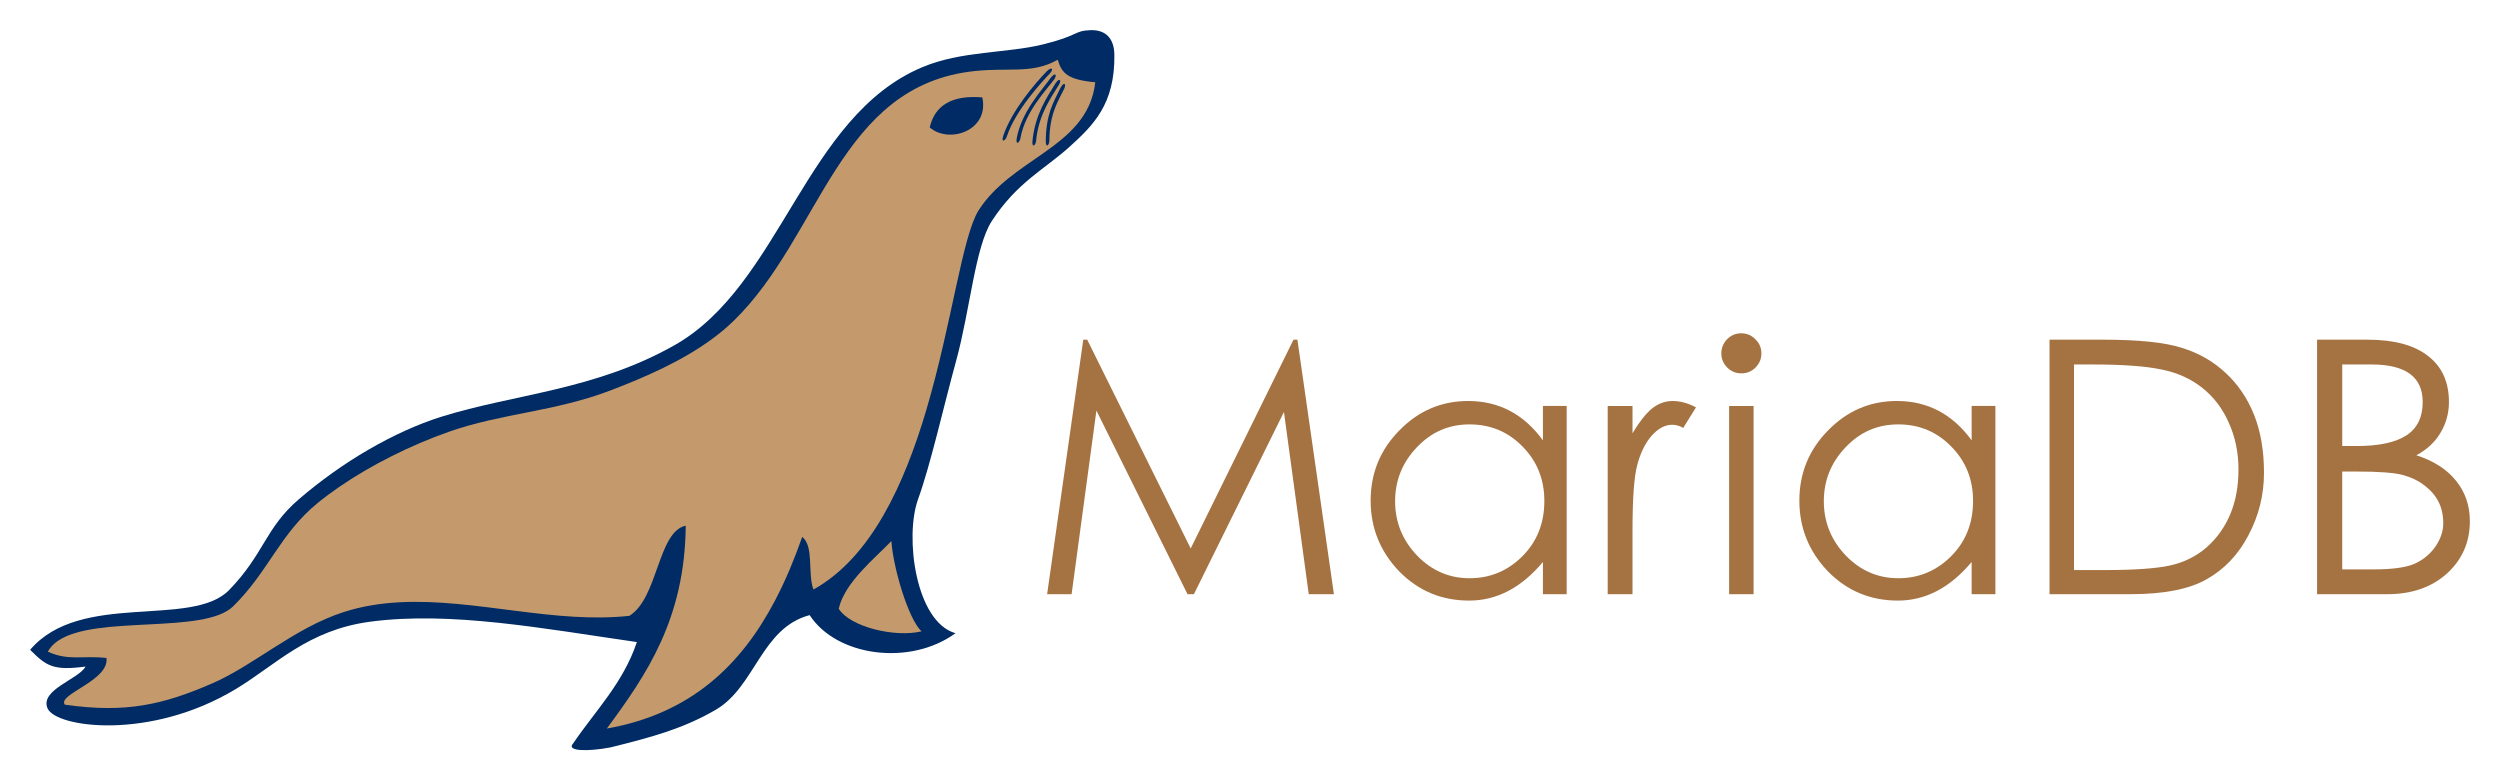 <?xml version="1.0" encoding="UTF-8" standalone="no"?> <!-- Created with Inkscape (http://www.inkscape.org/) --> <svg xmlns:dc="http://purl.org/dc/elements/1.1/" xmlns:cc="http://creativecommons.org/ns#" xmlns:rdf="http://www.w3.org/1999/02/22-rdf-syntax-ns#" xmlns:svg="http://www.w3.org/2000/svg" xmlns="http://www.w3.org/2000/svg" xmlns:xlink="http://www.w3.org/1999/xlink" xmlns:sodipodi="http://sodipodi.sourceforge.net/DTD/sodipodi-0.dtd" xmlns:inkscape="http://www.inkscape.org/namespaces/inkscape" width="414.62" height="129.41" id="svg2" version="1.1" inkscape:version="0.47 r22583" sodipodi:docname="mariadb-seal-flat-browntext.svg" inkscape:export-filename="/mnt/files/documents/monty-program-ab/logos-dbart/mariadb-seal-flat-browntext.png" inkscape:export-xdpi="89.714859" inkscape:export-ydpi="89.714859"><defs id="defs4"><radialGradient inkscape:collect="always" xlink:href="#linearGradient4033" id="radialGradient4419" gradientUnits="userSpaceOnUse" gradientTransform="matrix(0.108,0.393,-1.445,0.397,378.333,162.038)" cx="341.461" cy="3.398" fx="341.461" fy="3.398" r="19.312"></radialGradient><linearGradient id="linearGradient4033" inkscape:collect="always"><stop id="stop4035" offset="0" style="stop-color:#ffffff;stop-opacity:1;"></stop><stop id="stop4037" offset="1" style="stop-color:#ffffff;stop-opacity:0;"></stop></linearGradient><linearGradient inkscape:collect="always" xlink:href="#linearGradient3898" id="linearGradient4421" gradientUnits="userSpaceOnUse" gradientTransform="translate(60.274,293.213)" x1="304.5" y1="111.746" x2="309.957" y2="84.313"></linearGradient><linearGradient id="linearGradient3898" inkscape:collect="always"><stop id="stop3900" offset="0" style="stop-color:#8b5e3c;stop-opacity:1;"></stop><stop id="stop3902" offset="1" style="stop-color:#8b5e3c;stop-opacity:0;"></stop></linearGradient><linearGradient inkscape:collect="always" xlink:href="#linearGradient3913" id="linearGradient4423" gradientUnits="userSpaceOnUse" gradientTransform="translate(60.285,293.213)" x1="332.708" y1="90.097" x2="335.422" y2="66.26"></linearGradient><linearGradient id="linearGradient3913" inkscape:collect="always"><stop id="stop3915" offset="0" style="stop-color:#8b5e3c;stop-opacity:1;"></stop><stop id="stop3917" offset="1" style="stop-color:#8b5e3c;stop-opacity:0;"></stop></linearGradient><linearGradient inkscape:collect="always" xlink:href="#linearGradient3957" id="linearGradient4425" gradientUnits="userSpaceOnUse" gradientTransform="translate(60.285,293.213)" x1="253.812" y1="63.156" x2="261.312" y2="76.328"></linearGradient><linearGradient id="linearGradient3957"><stop id="stop3959" offset="0" style="stop-color:#ffffff;stop-opacity:1;"></stop><stop id="stop3961" offset="1" style="stop-color:#ffffff;stop-opacity:0;"></stop></linearGradient><linearGradient inkscape:collect="always" xlink:href="#linearGradient4005" id="linearGradient4427" gradientUnits="userSpaceOnUse" gradientTransform="translate(60.285,293.213)" x1="267.74" y1="101.21" x2="265.237" y2="85.654"></linearGradient><linearGradient id="linearGradient4005"><stop id="stop4007" offset="0" style="stop-color:#543824;stop-opacity:1;"></stop><stop id="stop4009" offset="1" style="stop-color:#8b5e3c;stop-opacity:0;"></stop></linearGradient><radialGradient inkscape:collect="always" xlink:href="#linearGradient4054" id="radialGradient4429" gradientUnits="userSpaceOnUse" gradientTransform="matrix(0.294,-1.327,0.372,0.082,280.047,815.827)" cx="343.738" cy="56.989" fx="343.738" fy="56.989" r="34.531"></radialGradient><linearGradient id="linearGradient4054"><stop id="stop4056" offset="0" style="stop-color:#543824;stop-opacity:1;"></stop><stop id="stop4058" offset="1" style="stop-color:#8b5e3c;stop-opacity:0;"></stop></linearGradient><linearGradient inkscape:collect="always" xlink:href="#linearGradient4080" id="linearGradient4431" gradientUnits="userSpaceOnUse" gradientTransform="translate(60.285,293.213)" x1="195.594" y1="96.764" x2="248.625" y2="96.764"></linearGradient><linearGradient id="linearGradient4080" inkscape:collect="always"><stop id="stop4082" offset="0" style="stop-color:#c49a6c;stop-opacity:1;"></stop><stop id="stop4084" offset="1" style="stop-color:#c49a6c;stop-opacity:0;"></stop></linearGradient><radialGradient inkscape:collect="always" xlink:href="#linearGradient4020" id="radialGradient4433" gradientUnits="userSpaceOnUse" gradientTransform="matrix(0.37,0.8,-1.886,0.871,351.145,155.152)" cx="197.63" cy="91.406" fx="197.63" fy="91.406" r="18.125"></radialGradient><linearGradient id="linearGradient4020" inkscape:collect="always"><stop id="stop4022" offset="0" style="stop-color:#ffffff;stop-opacity:1;"></stop><stop id="stop4024" offset="1" style="stop-color:#ffffff;stop-opacity:0;"></stop></linearGradient><radialGradient inkscape:collect="always" xlink:href="#linearGradient4093" id="radialGradient4435" gradientUnits="userSpaceOnUse" gradientTransform="matrix(0.155,0.273,-0.536,0.305,325.6,269.42)" cx="246.818" cy="20.587" fx="246.818" fy="20.587" r="49.281"></radialGradient><linearGradient id="linearGradient4093"><stop id="stop4095" offset="0" style="stop-color:#ffffff;stop-opacity:1;"></stop><stop id="stop4097" offset="1" style="stop-color:#ffffff;stop-opacity:0;"></stop></linearGradient><radialGradient r="19.312" fy="4.643" fx="348.863" cy="4.643" cx="348.863" gradientTransform="matrix(7.9568309e-2,0.409,-1.427,0.278,387.978,155.464)" gradientUnits="userSpaceOnUse" id="radialGradient4286" xlink:href="#linearGradient4033-2" inkscape:collect="always"></radialGradient><linearGradient y2="84.313" x2="309.957" y1="111.746" x1="304.5" gradientTransform="translate(60.274,293.213)" gradientUnits="userSpaceOnUse" id="linearGradient4278" xlink:href="#linearGradient3898-5" inkscape:collect="always"></linearGradient><linearGradient y2="66.26" x2="335.422" y1="90.097" x1="332.708" gradientTransform="translate(60.285,293.213)" gradientUnits="userSpaceOnUse" id="linearGradient4275" xlink:href="#linearGradient3913-3" inkscape:collect="always"></linearGradient><linearGradient gradientTransform="translate(60.285,293.213)" y2="76.328" x2="261.312" y1="63.156" x1="253.812" gradientUnits="userSpaceOnUse" id="linearGradient4272" xlink:href="#linearGradient3957-7" inkscape:collect="always"></linearGradient><linearGradient gradientTransform="translate(60.285,293.213)" y2="85.654" x2="265.237" y1="101.21" x1="267.74" gradientUnits="userSpaceOnUse" id="linearGradient4269" xlink:href="#linearGradient4005-8" inkscape:collect="always"></linearGradient><radialGradient r="34.531" fy="56.989" fx="343.738" cy="56.989" cx="343.738" gradientTransform="matrix(0.294,-1.327,0.372,8.2483786e-2,280.047,815.827)" gradientUnits="userSpaceOnUse" id="radialGradient4266" xlink:href="#linearGradient4054-2" inkscape:collect="always"></radialGradient><linearGradient y2="96.764" x2="248.625" y1="96.764" x1="195.594" gradientTransform="translate(60.285,293.213)" gradientUnits="userSpaceOnUse" id="linearGradient4263" xlink:href="#linearGradient4080-6" inkscape:collect="always"></linearGradient><radialGradient r="18.125" fy="91.406" fx="197.63" cy="91.406" cx="197.63" gradientTransform="matrix(0.37,0.8,-1.886,0.871,351.145,155.152)" gradientUnits="userSpaceOnUse" id="radialGradient4260" xlink:href="#linearGradient4020-2" inkscape:collect="always"></radialGradient><radialGradient r="49.281" fy="20.587" fx="246.818" cy="20.587" cx="246.818" gradientTransform="matrix(0.155,0.273,-0.536,0.305,325.6,269.42)" gradientUnits="userSpaceOnUse" id="radialGradient4257" xlink:href="#linearGradient4093-6" inkscape:collect="always"></radialGradient><radialGradient r="49.281" fy="20.587" fx="246.818" cy="20.587" cx="246.818" gradientTransform="matrix(0.155,0.273,-0.536,0.305,265.315,-23.794)" gradientUnits="userSpaceOnUse" id="radialGradient4136" xlink:href="#linearGradient4093-6" inkscape:collect="always"></radialGradient><radialGradient r="18.125" fy="91.406" fx="197.63" cy="91.406" cx="197.63" gradientTransform="matrix(0.37,0.8,-1.886,0.871,290.861,-138.061)" gradientUnits="userSpaceOnUse" id="radialGradient4134" xlink:href="#linearGradient4020-2" inkscape:collect="always"></radialGradient><linearGradient y2="96.764" x2="248.625" y1="96.764" x1="195.594" gradientTransform="translate(252.93,292.935)" gradientUnits="userSpaceOnUse" id="linearGradient4132" xlink:href="#linearGradient4080-6" inkscape:collect="always"></linearGradient><radialGradient r="34.531" fy="56.989" fx="343.738" cy="56.989" cx="343.738" gradientTransform="matrix(0.294,-1.327,0.372,8.2483786e-2,472.693,815.548)" gradientUnits="userSpaceOnUse" id="radialGradient4130" xlink:href="#linearGradient4054-2" inkscape:collect="always"></radialGradient><linearGradient y2="85.654" x2="265.237" y1="101.21" x1="267.74" gradientUnits="userSpaceOnUse" id="linearGradient4128" xlink:href="#linearGradient4005-8" inkscape:collect="always"></linearGradient><linearGradient y2="76.328" x2="261.312" y1="63.156" x1="253.812" gradientUnits="userSpaceOnUse" id="linearGradient4126" xlink:href="#linearGradient3957-7" inkscape:collect="always"></linearGradient><linearGradient y2="66.26" x2="335.422" y1="90.097" x1="332.708" gradientTransform="translate(252.93,292.935)" gradientUnits="userSpaceOnUse" id="linearGradient4124" xlink:href="#linearGradient3913-3" inkscape:collect="always"></linearGradient><linearGradient y2="84.313" x2="309.957" y1="111.746" x1="304.5" gradientTransform="translate(252.919,292.935)" gradientUnits="userSpaceOnUse" id="linearGradient4122" xlink:href="#linearGradient3898-5" inkscape:collect="always"></linearGradient><radialGradient r="19.312" fy="4.643" fx="348.863" cy="4.643" cx="348.863" gradientTransform="matrix(7.9568309e-2,0.409,-1.427,0.278,327.693,-137.749)" gradientUnits="userSpaceOnUse" id="radialGradient4120" xlink:href="#linearGradient4033-2" inkscape:collect="always"></radialGradient><linearGradient id="linearGradient3898-5" inkscape:collect="always"><stop id="stop3900-3" offset="0" style="stop-color:#8b5e3c;stop-opacity:1;"></stop><stop id="stop3902-7" offset="1" style="stop-color:#8b5e3c;stop-opacity:0;"></stop></linearGradient><linearGradient id="linearGradient3913-3" inkscape:collect="always"><stop id="stop3915-7" offset="0" style="stop-color:#8b5e3c;stop-opacity:1;"></stop><stop id="stop3917-2" offset="1" style="stop-color:#8b5e3c;stop-opacity:0;"></stop></linearGradient><linearGradient id="linearGradient3957-7"><stop id="stop3959-7" offset="0" style="stop-color:#ffffff;stop-opacity:1;"></stop><stop id="stop3961-2" offset="1" style="stop-color:#ffffff;stop-opacity:0;"></stop></linearGradient><linearGradient id="linearGradient4005-8"><stop id="stop4007-6" offset="0" style="stop-color:#543824;stop-opacity:1;"></stop><stop id="stop4009-3" offset="1" style="stop-color:#8b5e3c;stop-opacity:0;"></stop></linearGradient><linearGradient id="linearGradient4020-2" inkscape:collect="always"><stop id="stop4022-4" offset="0" style="stop-color:#ffffff;stop-opacity:1;"></stop><stop id="stop4024-7" offset="1" style="stop-color:#ffffff;stop-opacity:0;"></stop></linearGradient><linearGradient id="linearGradient4033-2" inkscape:collect="always"><stop id="stop4035-8" offset="0" style="stop-color:#ffffff;stop-opacity:1;"></stop><stop id="stop4037-1" offset="1" style="stop-color:#ffffff;stop-opacity:0;"></stop></linearGradient><linearGradient id="linearGradient4054-2"><stop id="stop4056-2" offset="0" style="stop-color:#543824;stop-opacity:1;"></stop><stop id="stop4058-9" offset="1" style="stop-color:#8b5e3c;stop-opacity:0;"></stop></linearGradient><linearGradient id="linearGradient4080-6" inkscape:collect="always"><stop id="stop4082-1" offset="0" style="stop-color:#c49a6c;stop-opacity:1;"></stop><stop id="stop4084-7" offset="1" style="stop-color:#c49a6c;stop-opacity:0;"></stop></linearGradient><linearGradient id="linearGradient4093-6"><stop id="stop4095-1" offset="0" style="stop-color:#ffffff;stop-opacity:1;"></stop><stop id="stop4097-5" offset="1" style="stop-color:#ffffff;stop-opacity:0;"></stop></linearGradient></defs><g inkscape:label="Layer 1" inkscape:groupmode="layer" id="layer1" transform="translate(-103.403,-468.373)"><g id="g3154"><g transform="translate(1582.22,194.893)" id="g4389" style="fill:#000000;fill-opacity:1"><g style="font-size:58.792px;font-style:normal;font-variant:normal;font-weight:normal;font-stretch:normal;text-align:start;line-height:100%;writing-mode:lr-tb;text-anchor:start;fill:#a57242;fill-opacity:1;stroke:none;font-family:STHeiti;-inkscape-font-specification:STHeiti" id="g4391" transform="translate(1.263,0)"><path d="m -1149.148,340.809 0,31.219 -3.939,0 0,-5.35 c -3.567,4.272 -7.643,6.408 -12.229,6.408 -4.586,0 -8.466,-1.627 -11.641,-4.88 -3.135,-3.292 -4.703,-7.192 -4.703,-11.7 0,-4.547 1.587,-8.427 4.762,-11.641 3.175,-3.253 6.977,-4.88 11.406,-4.88 5.095,3e-5 9.23,2.175 12.405,6.526 l 0,-5.703 3.939,0 m -3.704,15.756 c 0,-3.567 -1.195,-6.565 -3.586,-8.995 -2.391,-2.469 -5.33,-3.704 -8.819,-3.704 -3.449,3e-5 -6.369,1.274 -8.76,3.821 -2.391,2.508 -3.586,5.487 -3.586,8.936 0,3.449 1.215,6.448 3.645,8.995 2.43,2.508 5.33,3.763 8.701,3.763 3.41,10e-6 6.33,-1.215 8.76,-3.645 2.43,-2.43 3.645,-5.487 3.645,-9.172" id="path4393" style="fill:#a57242;fill-opacity:1"></path></g><g id="g4395" style="font-size:58.792px;font-style:normal;font-variant:normal;font-weight:normal;font-stretch:normal;text-align:start;line-height:100%;writing-mode:lr-tb;text-anchor:start;fill:#a57242;fill-opacity:1;stroke:none;font-family:STHeiti;-inkscape-font-specification:STHeiti" transform="translate(0.505,0)"><path id="path4397" d="m -1139.412,372.027 0,-42.213 8.76,0 c 5.997,4e-5 10.386,0.451 13.169,1.352 2.822,0.862 5.252,2.254 7.29,4.174 2.038,1.881 3.606,4.194 4.703,6.937 1.097,2.744 1.646,5.958 1.646,9.642 0,3.645 -0.862,7.094 -2.587,10.347 -1.685,3.214 -3.998,5.644 -6.938,7.29 -2.9,1.646 -7.094,2.469 -12.581,2.469 l -13.463,0 m 4.057,-3.998 4.88,0 c 5.095,1e-5 8.78,-0.255 11.053,-0.764 2.312,-0.51 4.331,-1.509 6.056,-2.998 1.725,-1.529 3.038,-3.371 3.939,-5.526 0.901,-2.156 1.352,-4.625 1.352,-7.408 0,-2.783 -0.529,-5.35 -1.587,-7.702 -1.019,-2.352 -2.489,-4.292 -4.409,-5.82 -1.921,-1.529 -4.194,-2.548 -6.82,-3.057 -2.587,-0.549 -6.408,-0.823 -11.464,-0.823 l -2.998,0 0,34.099" style="fill:#a57242;fill-opacity:1"></path></g><g style="font-size:58.792px;font-style:normal;font-variant:normal;font-weight:normal;font-stretch:normal;text-align:start;line-height:100%;writing-mode:lr-tb;text-anchor:start;fill:#a57242;fill-opacity:1;stroke:none;font-family:STHeiti;-inkscape-font-specification:STHeiti" id="g4399" transform="translate(0.505,0)"><path d="m -1193.843,332.107 c 0,-0.901 0.314,-1.685 0.941,-2.352 0.666,-0.666 1.45,-0.999 2.352,-0.999 0.941,5e-5 1.725,0.333 2.352,0.999 0.666,0.627 1,1.411 1,2.352 0,0.902 -0.333,1.685 -1,2.352 -0.627,0.627 -1.411,0.941 -2.352,0.941 -0.901,4e-5 -1.685,-0.333 -2.352,-0.999 -0.627,-0.666 -0.941,-1.431 -0.941,-2.293 m 1.293,8.701 4.057,0 0,31.219 -4.057,0 0,-31.219" id="path4401" style="fill:#a57242;fill-opacity:1"></path></g><g id="g4403" style="font-size:58.792px;font-style:normal;font-variant:normal;font-weight:normal;font-stretch:normal;text-align:start;line-height:100%;writing-mode:lr-tb;text-anchor:start;fill:#a57242;fill-opacity:1;stroke:none;font-family:STHeiti;-inkscape-font-specification:STHeiti"><path id="path4405" d="m -1305.153,372.027 5.997,-42.213 0.647,0 17.167,34.628 17.05,-34.628 0.647,0 6.056,42.213 -4.174,0 -4.115,-30.219 -14.933,30.219 -1.058,0 -15.11,-30.454 -4.115,30.454 -4.057,0" style="fill:#a57242;fill-opacity:1"></path></g><g style="font-size:58.792px;font-style:normal;font-variant:normal;font-weight:normal;font-stretch:normal;text-align:start;line-height:100%;writing-mode:lr-tb;text-anchor:start;fill:#a57242;fill-opacity:1;stroke:none;font-family:STHeiti;-inkscape-font-specification:STHeiti" id="g4407" transform="translate(-0.253,0)"><path d="m -1218.734,340.809 0,31.219 -3.939,0 0,-5.35 c -3.567,4.272 -7.643,6.408 -12.229,6.408 -4.586,0 -8.466,-1.627 -11.641,-4.88 -3.136,-3.292 -4.703,-7.192 -4.703,-11.7 0,-4.547 1.587,-8.427 4.762,-11.641 3.175,-3.253 6.977,-4.88 11.406,-4.88 5.095,3e-5 9.23,2.175 12.405,6.526 l 0,-5.703 3.939,0 m -3.704,15.756 c -10e-5,-3.567 -1.196,-6.565 -3.586,-8.995 -2.391,-2.469 -5.33,-3.704 -8.819,-3.704 -3.449,3e-5 -6.369,1.274 -8.76,3.821 -2.391,2.508 -3.586,5.487 -3.586,8.936 0,3.449 1.215,6.448 3.645,8.995 2.43,2.508 5.33,3.763 8.701,3.763 3.41,10e-6 6.33,-1.215 8.76,-3.645 2.43,-2.43 3.645,-5.487 3.645,-9.172" id="path4409" style="fill:#a57242;fill-opacity:1"></path></g><g id="g4411" style="font-size:58.792px;font-style:normal;font-variant:normal;font-weight:normal;font-stretch:normal;text-align:start;line-height:100%;writing-mode:lr-tb;text-anchor:start;fill:#a57242;fill-opacity:1;stroke:none;font-family:STHeiti;-inkscape-font-specification:STHeiti" transform="translate(-1.01,0)"><path id="path4413" d="m -1211.174,340.809 4.115,0 0,4.527 c 1.097,-1.842 2.156,-3.194 3.175,-4.057 1.058,-0.862 2.215,-1.293 3.469,-1.293 1.293,3e-5 2.587,0.353 3.88,1.058 l -2.116,3.41 c -0.588,-0.353 -1.195,-0.529 -1.823,-0.529 -1.215,3e-5 -2.371,0.627 -3.469,1.881 -1.058,1.254 -1.842,2.881 -2.352,4.88 -0.51,1.96 -0.764,5.546 -0.764,10.759 l 0,10.583 -4.115,0 0,-31.219" style="fill:#a57242;fill-opacity:1"></path></g><g style="font-size:58.792px;font-style:normal;font-variant:normal;font-weight:normal;font-stretch:normal;text-align:start;line-height:100%;writing-mode:lr-tb;text-anchor:start;fill:#a57242;fill-opacity:1;stroke:none;font-family:STHeiti;-inkscape-font-specification:STHeiti" id="g4415" transform="translate(1.01,0)"><path d="m -1095.545,329.815 8.348,0 c 4.429,4e-5 7.78,0.902 10.053,2.704 2.312,1.764 3.469,4.311 3.469,7.643 0,1.842 -0.47,3.547 -1.411,5.115 -0.901,1.529 -2.234,2.763 -3.998,3.704 2.9,0.941 5.095,2.352 6.585,4.233 1.528,1.881 2.293,4.115 2.293,6.702 -1e-4,3.488 -1.274,6.389 -3.821,8.701 -2.548,2.273 -5.84,3.41 -9.877,3.41 l -11.641,0 0,-42.213 m 4.174,4.115 0,13.522 2.41,0 c 3.684,3e-5 6.428,-0.588 8.231,-1.764 1.803,-1.176 2.704,-3.018 2.704,-5.526 0,-4.155 -2.822,-6.232 -8.466,-6.232 l -4.88,0 m 0,17.755 0,16.227 5.232,0 c 3.018,0 5.232,-0.294 6.643,-0.882 1.45,-0.627 2.626,-1.568 3.528,-2.822 0.901,-1.293 1.352,-2.606 1.352,-3.939 0,-1.333 -0.255,-2.508 -0.764,-3.528 -0.51,-1.019 -1.274,-1.921 -2.293,-2.704 -0.98,-0.784 -2.175,-1.372 -3.586,-1.764 -1.372,-0.392 -3.959,-0.588 -7.761,-0.588 l -2.352,0" id="path4417" style="fill:#a57242;fill-opacity:1"></path></g></g><g inkscape:label="Layer 1" id="layer1-8" transform="translate(-144.546,180.715)"><g id="g3392" inkscape:export-filename="/mnt/files/documents/monty-program-ab/logos-dbart/MariaDB-seal-flat.png" inkscape:export-xdpi="90" inkscape:export-ydpi="90"><path inkscape:export-ydpi="90" inkscape:export-xdpi="90" inkscape:export-filename="/mnt/files/documents/monty-program-ab/logos/seal-flat.png" sodipodi:nodetypes="czssccsccssccccsccsssssz" id="path9" d="m 428.822,292.659 c -2.779,0.089 -1.9,0.89 -7.905,2.367 -6.064,1.492 -13.471,1.035 -20.001,3.773 -19.493,8.175 -23.404,36.116 -41.125,46.125 -13.246,7.482 -26.61,8.079 -38.625,11.844 -7.896,2.476 -16.534,7.554 -23.688,13.719 -5.553,4.787 -5.698,8.996 -11.5,15 -6.206,6.422 -24.665,0.109 -33.031,9.938 2.695,2.725 3.877,3.488 9.188,2.781 -1.1,2.084 -7.581,3.84 -6.312,6.906 1.335,3.226 17.005,5.413 31.25,-3.188 6.634,-4.005 11.918,-9.778 22.25,-11.156 13.37,-1.782 28.772,1.143 44.25,3.375 -2.295,6.843 -6.903,11.394 -10.594,16.844 -1.143,1.231 2.296,1.369 6.219,0.625 7.057,-1.745 12.143,-3.15 17.469,-6.25 6.543,-3.809 7.535,-13.574 15.562,-15.688 4.473,6.875 16.639,8.499 24.188,3 -6.624,-1.875 -8.455,-15.975 -6.219,-22.188 2.118,-5.881 4.211,-15.289 6.344,-23.062 2.29,-8.349 3.135,-18.872 5.906,-23.125 4.17,-6.398 8.777,-8.596 12.777,-12.204 4,-3.608 7.661,-7.12 7.541,-15.376 -0.039,-2.659 -1.414,-4.141 -3.943,-4.061 z" style="fill:#002b64;fill-opacity:1;fill-rule:evenodd;stroke:none"></path><path inkscape:export-ydpi="90" inkscape:export-xdpi="90" inkscape:export-filename="/mnt/files/documents/monty-program-ab/logos/seal-flat.png" d="m 258.701,404.524 c 10.144,1.453 16.313,0 24.459,-3.533 6.931,-3.006 13.625,-9.203 21.81,-11.83 12.021,-3.857 25.203,0.005 38.053,0.775 3.129,0.188 6.238,0.19 9.307,-0.144 4.787,-2.942 4.688,-13.947 9.347,-14.955 -0.137,15.44 -6.467,24.691 -13.087,33.649 13.952,-2.464 22.301,-10.534 27.94,-21.312 1.711,-3.268 3.172,-6.784 4.464,-10.469 1.997,1.533 0.865,6.197 1.869,8.724 9.61,-5.353 15.113,-17.57 18.757,-29.926 4.216,-14.3 5.942,-28.78 8.661,-33.011 2.654,-4.13 6.784,-6.676 10.554,-9.32 4.284,-3.006 8.105,-6.139 8.765,-11.867 -4.518,-0.418 -5.563,-1.463 -6.231,-3.74 -2.262,1.275 -4.342,1.548 -6.692,1.618 -2.039,0.062 -4.279,-0.029 -7.015,0.252 -22.627,2.324 -25.502,27.263 -40.005,41.401 -1.055,1.028 -2.196,1.987 -3.402,2.887 -5.079,3.785 -11.31,6.49 -17.04,8.68 -9.275,3.544 -18.093,3.796 -26.795,6.855 -6.388,2.245 -12.879,5.502 -18.126,9.093 -1.312,0.897 -2.548,1.816 -3.685,2.746 -3.079,2.519 -5.1,5.314 -7.055,8.189 -2.016,2.963 -3.963,6.011 -6.931,8.923 -4.808,4.721 -22.774,1.377 -29.099,5.755 -0.705,0.487 -1.265,1.072 -1.646,1.774 3.451,1.568 5.756,0.606 9.726,1.045 0.521,3.767 -8.191,6.006 -6.903,7.741 z" id="path3352" style="fill:#c49a6c;stroke:none"></path><path inkscape:export-ydpi="90" inkscape:export-xdpi="90" inkscape:export-filename="/mnt/files/documents/monty-program-ab/logos/seal-flat.png" style="fill:#c49a6c;fill-opacity:1;fill-rule:evenodd" id="path3873" d="m 395.785,377.384 c 0.27,4.322 2.779,12.897 4.994,14.981 -4.338,1.055 -11.811,-0.688 -13.728,-3.748 0.985,-4.418 6.111,-8.457 8.734,-11.233 z" clip-rule="evenodd"></path><path inkscape:export-ydpi="90" inkscape:export-xdpi="90" inkscape:export-filename="/mnt/files/documents/monty-program-ab/logos/seal-flat.png" style="fill:#002b64;fill-rule:evenodd" id="path3880" d="m 402.14,308.792 c 3.203,2.781 9.924,0.549 8.723,-4.984 -4.977,-0.412 -7.86,1.277 -8.723,4.984 z" clip-rule="evenodd"></path><path inkscape:export-ydpi="90" inkscape:export-xdpi="90" inkscape:export-filename="/mnt/files/documents/monty-program-ab/logos/seal-flat.png" style="fill:#002b64" id="path3882" d="m 424.471,302.326 c -0.852,1.787 -2.483,4.091 -2.483,8.64 -0.007,0.781 -0.593,1.316 -0.603,0.112 0.044,-4.446 1.221,-6.368 2.471,-8.894 0.581,-1.035 0.931,-0.608 0.615,0.142 z"></path><path inkscape:export-ydpi="90" inkscape:export-xdpi="90" inkscape:export-filename="/mnt/files/documents/monty-program-ab/logos/seal-flat.png" style="fill:#002b64" id="path3884" d="m 423.613,301.653 c -1.005,1.705 -3.425,4.815 -3.825,9.347 -0.074,0.777 -0.706,1.258 -0.61,0.057 0.436,-4.424 2.37,-7.193 3.838,-9.6 0.666,-0.979 0.979,-0.523 0.597,0.196 z"></path><path inkscape:export-ydpi="90" inkscape:export-xdpi="90" inkscape:export-filename="/mnt/files/documents/monty-program-ab/logos/seal-flat.png" style="fill:#002b64" id="path3886" d="m 422.831,300.761 c -1.145,1.614 -4.87,5.349 -5.649,9.832 -0.14,0.767 -0.81,1.195 -0.613,0.006 0.806,-4.373 4.017,-7.81 5.682,-10.083 0.746,-0.921 1.019,-0.44 0.58,0.245 z"></path><path inkscape:export-ydpi="90" inkscape:export-xdpi="90" inkscape:export-filename="/mnt/files/documents/monty-program-ab/logos/seal-flat.png" style="fill:#002b64" id="path3888" d="m 422.133,299.766 c -1.36,1.437 -5.801,6.2 -7.201,10.528 -0.248,0.74 -0.971,1.07 -0.608,-0.08 1.412,-4.216 5.301,-8.757 7.269,-10.773 0.869,-0.807 1.071,-0.292 0.54,0.325 z"></path></g></g></g></g></svg> 